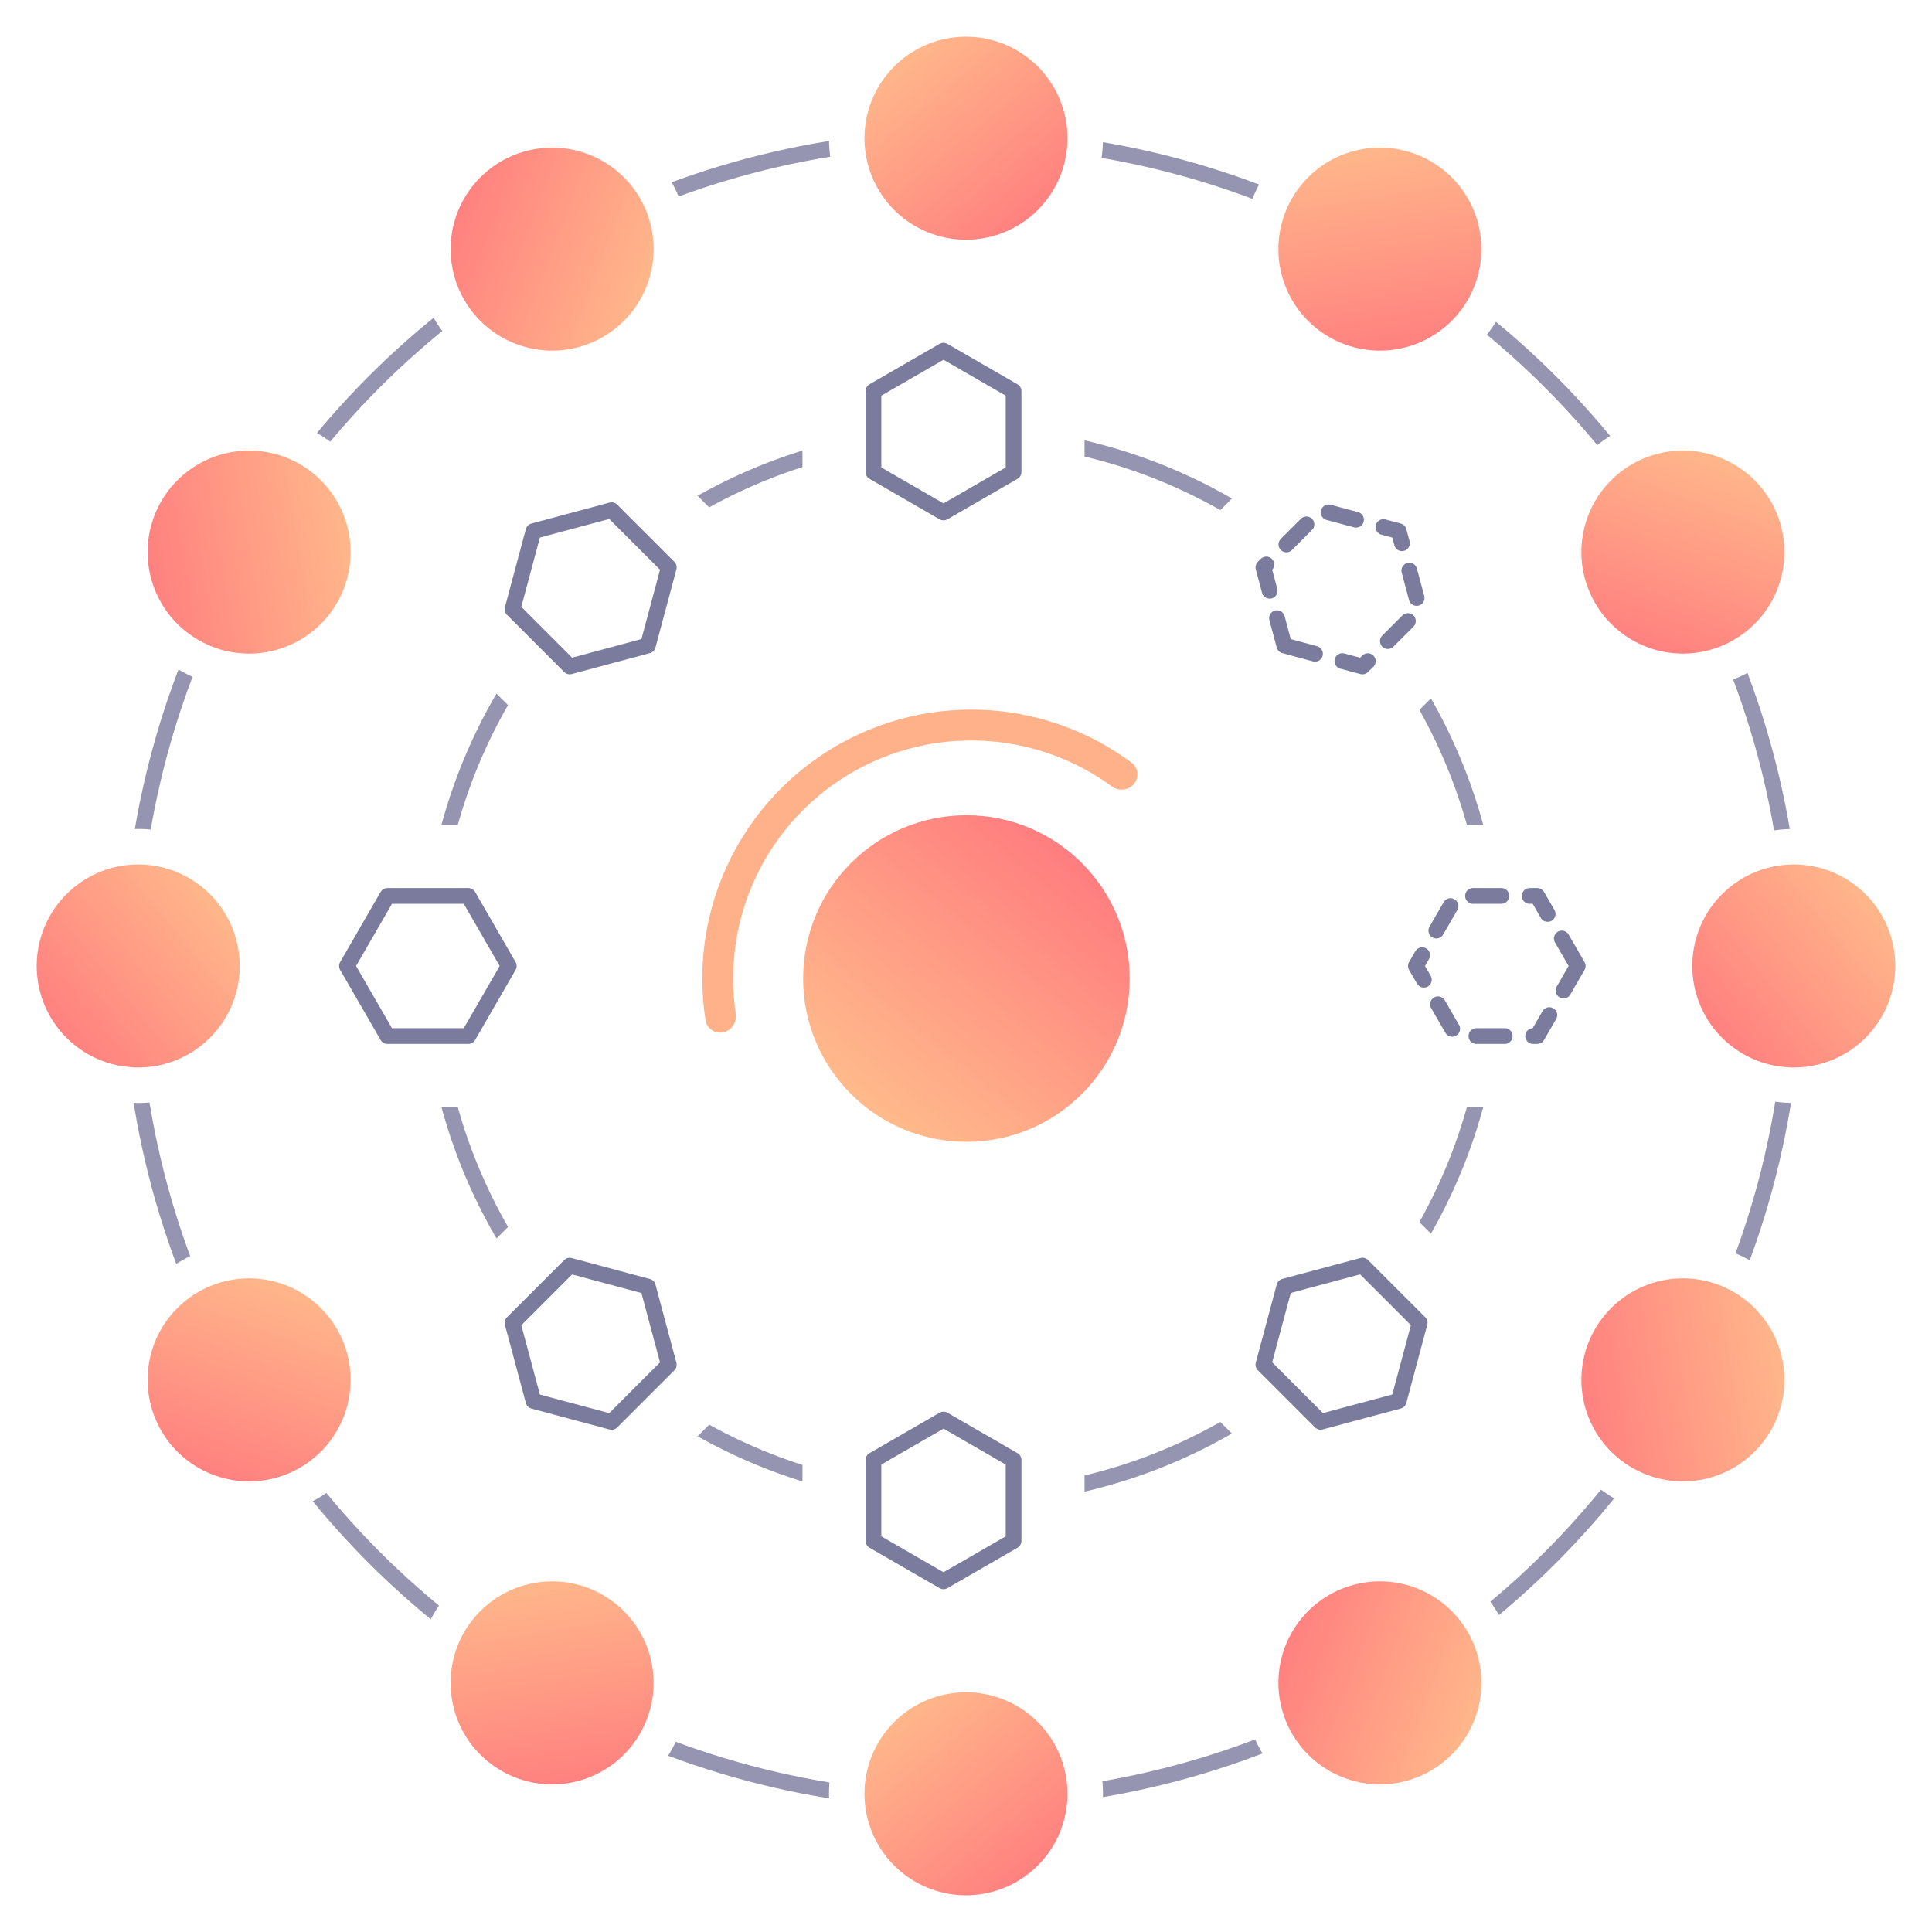 <svg width="184" height="184" viewBox="0 0 184 184" fill="none" xmlns="http://www.w3.org/2000/svg">
<g filter="url(#filter0_d_4001_10717)">
<ellipse cx="91.651" cy="92.346" rx="31.744" ry="31.744" fill="white"/>
</g>
<path d="M107.591 93.193C107.591 84.605 100.628 77.643 92.04 77.643C83.452 77.643 76.489 84.605 76.489 93.193C76.489 101.782 83.452 108.744 92.04 108.744C100.628 108.744 107.591 101.782 107.591 93.193Z" fill="url(#paint0_linear_4001_10717)"/>
<path d="M107.983 74.673C108.504 74.05 108.424 73.119 107.772 72.635C103.898 69.757 99.279 68.025 94.447 67.656C89.125 67.25 83.809 68.516 79.242 71.279C74.675 74.041 71.085 78.161 68.974 83.063C67.056 87.514 66.445 92.408 67.196 97.176C67.322 97.978 68.109 98.481 68.902 98.309C69.696 98.138 70.194 97.355 70.074 96.552C69.45 92.385 69.999 88.115 71.674 84.226C73.543 79.887 76.721 76.24 80.763 73.794C84.806 71.349 89.512 70.228 94.223 70.588C98.445 70.91 102.481 72.407 105.883 74.895C106.538 75.374 107.462 75.296 107.983 74.673Z" fill="#FFB289"/>
<ellipse opacity="0.8" cx="91.65" cy="92.348" rx="79.186" ry="79.186" stroke="#7B7B9E" stroke-width="1.5" stroke-linecap="round" stroke-linejoin="round"/>
<path d="M86.32 3.327C89.834 1.298 94.164 1.298 97.678 3.327C101.191 5.356 103.355 9.106 103.355 13.163C103.355 17.22 101.191 20.969 97.678 22.998C94.164 25.027 89.834 25.027 86.32 22.998C82.806 20.969 80.642 17.221 80.642 13.163C80.642 9.106 82.806 5.356 86.32 3.327Z" fill="url(#paint1_linear_4001_10717)" stroke="white" stroke-width="3.38"/>
<path d="M131.418 12.368C135.475 12.368 139.225 14.533 141.253 18.047C143.282 21.561 143.281 25.89 141.252 29.404C139.224 32.917 135.475 35.082 131.418 35.082C127.36 35.082 123.611 32.917 121.582 29.404C119.553 25.89 119.553 21.561 121.582 18.047C123.61 14.533 127.36 12.368 131.418 12.368Z" fill="url(#paint2_linear_4001_10717)" stroke="white" stroke-width="3.38"/>
<path d="M165.954 42.743C169.468 44.772 171.632 48.522 171.632 52.579C171.632 56.636 169.467 60.385 165.953 62.414C162.439 64.443 158.111 64.443 154.597 62.414C151.083 60.386 148.918 56.636 148.918 52.579C148.918 48.521 151.082 44.772 154.596 42.743C158.11 40.715 162.44 40.715 165.954 42.743Z" fill="url(#paint3_linear_4001_10717)" stroke="white" stroke-width="3.38"/>
<path d="M180.673 86.318C182.702 89.832 182.702 94.162 180.673 97.676C178.645 101.19 174.895 103.354 170.837 103.354C166.78 103.353 163.031 101.189 161.002 97.676C158.974 94.162 158.974 89.832 161.002 86.318C163.031 82.805 166.78 80.64 170.837 80.64C174.895 80.64 178.645 82.804 180.673 86.318Z" fill="url(#paint4_linear_4001_10717)" stroke="white" stroke-width="3.38"/>
<path d="M171.633 131.416C171.633 135.474 169.468 139.223 165.954 141.252C162.44 143.281 158.111 143.28 154.597 141.251C151.084 139.222 148.919 135.474 148.919 131.416C148.919 127.359 151.083 123.609 154.597 121.581C158.111 119.552 162.44 119.552 165.954 121.58C169.468 123.609 171.633 127.359 171.633 131.416Z" fill="url(#paint5_linear_4001_10717)" stroke="white" stroke-width="3.38"/>
<path d="M141.256 165.95C139.227 169.464 135.478 171.629 131.42 171.629C127.363 171.629 123.614 169.464 121.585 165.95C119.557 162.436 119.557 158.107 121.585 154.593C123.614 151.08 127.363 148.915 131.421 148.915C135.478 148.915 139.227 151.079 141.256 154.593C143.285 158.107 143.285 162.436 141.256 165.95Z" fill="url(#paint6_linear_4001_10717)" stroke="white" stroke-width="3.38"/>
<path d="M86.32 161.001C89.834 158.972 94.164 158.972 97.678 161.001C101.191 163.03 103.355 166.779 103.355 170.837C103.355 174.894 101.191 178.643 97.678 180.672C94.164 182.701 89.834 182.701 86.32 180.672C82.806 178.643 80.642 174.894 80.642 170.837C80.642 166.779 82.806 163.03 86.32 161.001Z" fill="url(#paint7_linear_4001_10717)" stroke="white" stroke-width="3.38"/>
<path d="M52.58 148.917C56.638 148.917 60.387 151.082 62.416 154.596C64.445 158.11 64.444 162.439 62.415 165.953C60.386 169.466 56.638 171.631 52.581 171.631C48.523 171.631 44.773 169.466 42.745 165.952C40.716 162.439 40.716 158.11 42.744 154.596C44.773 151.082 48.523 148.917 52.58 148.917Z" fill="url(#paint8_linear_4001_10717)" stroke="white" stroke-width="3.38"/>
<path d="M29.403 121.581C32.917 123.61 35.082 127.359 35.082 131.417C35.082 135.474 32.917 139.223 29.403 141.252C25.889 143.281 21.56 143.281 18.047 141.252C14.533 139.224 12.368 135.474 12.368 131.417C12.368 127.359 14.532 123.61 18.046 121.581C21.56 119.552 25.89 119.552 29.403 121.581Z" fill="url(#paint9_linear_4001_10717)" stroke="white" stroke-width="3.38"/>
<path d="M22.998 86.318C25.027 89.832 25.027 94.162 22.998 97.676C20.97 101.19 17.22 103.354 13.163 103.354C9.105 103.353 5.356 101.189 3.328 97.676C1.299 94.162 1.299 89.832 3.328 86.318C5.356 82.805 9.105 80.64 13.163 80.64C17.22 80.64 20.97 82.804 22.998 86.318Z" fill="url(#paint10_linear_4001_10717)" stroke="white" stroke-width="3.38"/>
<path d="M35.083 52.58C35.083 56.638 32.918 60.387 29.404 62.416C25.89 64.445 21.561 64.444 18.047 62.415C14.534 60.386 12.369 56.638 12.369 52.581C12.369 48.523 14.534 44.773 18.048 42.745C21.561 40.716 25.89 40.716 29.404 42.744C32.918 44.773 35.083 48.523 35.083 52.58Z" fill="url(#paint11_linear_4001_10717)" stroke="white" stroke-width="3.38"/>
<path d="M62.419 29.403C60.391 32.917 56.641 35.082 52.584 35.082C48.526 35.082 44.777 32.917 42.748 29.403C40.72 25.889 40.72 21.56 42.748 18.047C44.777 14.533 48.526 12.368 52.584 12.368C56.641 12.368 60.391 14.532 62.419 18.046C64.448 21.56 64.448 25.89 62.419 29.403Z" fill="url(#paint12_linear_4001_10717)" stroke="white" stroke-width="3.38"/>
<ellipse opacity="0.8" cx="91.652" cy="92" rx="50.646" ry="50.646" stroke="#7B7B9E" stroke-width="1.5" stroke-linecap="round" stroke-linejoin="round"/>
<path d="M99.91 44.954C99.91 46.162 99.265 47.277 98.219 47.881L91.547 51.733C90.502 52.337 89.213 52.337 88.168 51.733L81.496 47.881C80.45 47.277 79.806 46.161 79.806 44.954V37.25C79.806 36.043 80.45 34.927 81.496 34.323L88.168 30.472C89.213 29.868 90.502 29.868 91.547 30.472L98.219 34.323C99.265 34.927 99.909 36.043 99.91 37.25V44.954Z" fill="white" stroke="white" stroke-width="6.76" stroke-linecap="round" stroke-linejoin="round"/>
<path d="M99.91 146.751C99.91 147.958 99.265 149.074 98.22 149.678L91.548 153.53C90.502 154.134 89.214 154.134 88.168 153.53L81.496 149.678C80.451 149.074 79.807 147.958 79.807 146.751V139.047C79.807 137.84 80.451 136.724 81.496 136.12L88.168 132.269C89.214 131.665 90.502 131.665 91.548 132.269L98.22 136.12C99.265 136.724 99.91 137.84 99.91 139.047V146.751Z" fill="white" stroke="white" stroke-width="6.76" stroke-linecap="round" stroke-linejoin="round"/>
<path d="M138.701 102.051C137.493 102.051 136.378 101.406 135.774 100.36L131.921 93.689C131.318 92.643 131.318 91.354 131.921 90.309L135.774 83.637C136.378 82.591 137.493 81.947 138.701 81.947L146.405 81.947C147.612 81.947 148.728 82.591 149.332 83.637L153.183 90.309C153.787 91.354 153.787 92.643 153.183 93.689L149.332 100.36C148.728 101.406 147.612 102.051 146.405 102.051L138.701 102.051Z" fill="white" stroke="white" stroke-width="6.76" stroke-linecap="round" stroke-linejoin="round"/>
<path d="M117.934 132.359C117.08 131.505 116.748 130.26 117.06 129.094L119.054 121.652C119.366 120.486 120.277 119.575 121.444 119.262L128.885 117.269C130.052 116.956 131.296 117.29 132.15 118.143L137.597 123.591C138.451 124.445 138.784 125.689 138.472 126.855L136.478 134.296C136.165 135.463 135.254 136.374 134.088 136.686L126.647 138.681C125.48 138.993 124.236 138.66 123.382 137.806L117.934 132.359Z" fill="white" stroke="white" stroke-width="6.76" stroke-linecap="round" stroke-linejoin="round"/>
<path d="M51.869 118.149C52.723 117.295 53.968 116.962 55.134 117.274L62.576 119.268C63.742 119.581 64.653 120.492 64.966 121.658L66.96 129.1C67.272 130.266 66.938 131.51 66.085 132.364L60.637 137.812C59.783 138.665 58.539 138.999 57.373 138.686L49.932 136.692C48.765 136.38 47.854 135.469 47.542 134.302L45.547 126.861C45.235 125.695 45.568 124.45 46.422 123.596L51.869 118.149Z" fill="white" stroke="white" stroke-width="6.76" stroke-linecap="round" stroke-linejoin="round"/>
<path d="M36.898 102.051C35.691 102.051 34.575 101.406 33.971 100.36L30.119 93.689C29.515 92.643 29.515 91.354 30.119 90.309L33.971 83.637C34.575 82.591 35.691 81.947 36.898 81.947L44.602 81.947C45.809 81.947 46.925 82.591 47.529 83.637L51.38 90.309C51.984 91.354 51.984 92.643 51.38 93.689L47.529 100.36C46.925 101.406 45.809 102.051 44.602 102.051L36.898 102.051Z" fill="white" stroke="white" stroke-width="6.76" stroke-linecap="round" stroke-linejoin="round"/>
<path d="M46.422 60.413C45.568 59.56 45.235 58.315 45.548 57.149L47.541 49.707C47.854 48.541 48.765 47.629 49.931 47.317L57.373 45.323C58.539 45.011 59.784 45.344 60.637 46.198L66.085 51.646C66.939 52.499 67.272 53.744 66.96 54.91L64.966 62.351C64.653 63.517 63.742 64.428 62.576 64.741L55.135 66.735C53.968 67.048 52.724 66.715 51.87 65.861L46.422 60.413Z" fill="white" stroke="white" stroke-width="6.76" stroke-linecap="round" stroke-linejoin="round"/>
<path d="M123.381 46.201C124.235 45.348 125.48 45.015 126.646 45.327L134.088 47.321C135.254 47.633 136.166 48.544 136.478 49.711L138.472 57.153C138.784 58.319 138.45 59.563 137.597 60.417L132.149 65.864C131.295 66.718 130.051 67.052 128.885 66.739L121.444 64.745C120.277 64.432 119.366 63.521 119.054 62.355L117.06 54.914C116.747 53.748 117.08 52.503 117.934 51.649L123.381 46.201Z" fill="white" stroke="white" stroke-width="6.76" stroke-linecap="round" stroke-linejoin="round"/>
<path d="M89.858 33.398L96.53 37.25V44.954L89.858 48.806L83.186 44.954V37.25L89.858 33.398Z" fill="white" stroke="#7B7B9E" stroke-width="1.5" stroke-linecap="round" stroke-linejoin="round"/>
<path d="M89.858 135.195L96.53 139.047V146.751L89.858 150.603L83.186 146.751V139.047L89.858 135.195Z" fill="white" stroke="#7B7B9E" stroke-width="1.5" stroke-linecap="round" stroke-linejoin="round"/>
<path d="M150.256 91.999L146.404 98.671L138.701 98.671L134.849 91.999L138.701 85.327L146.404 85.327L150.256 91.999Z" fill="white" stroke="#7B7B9E" stroke-width="1.5" stroke-linecap="round" stroke-linejoin="round" stroke-dasharray="2.7 2.7"/>
<path d="M133.213 133.422L125.772 135.416L120.324 129.969L122.318 122.527L129.76 120.533L135.207 125.981L133.213 133.422Z" fill="white" stroke="#7B7B9E" stroke-width="1.5" stroke-linecap="round" stroke-linejoin="round"/>
<path d="M50.806 133.428L48.813 125.986L54.26 120.539L61.701 122.533L63.695 129.974L58.248 135.421L50.806 133.428Z" fill="white" stroke="#7B7B9E" stroke-width="1.5" stroke-linecap="round" stroke-linejoin="round"/>
<path d="M48.454 91.999L44.602 98.671L36.898 98.671L33.046 91.999L36.898 85.327L44.602 85.327L48.454 91.999Z" fill="white" stroke="#7B7B9E" stroke-width="1.5" stroke-linecap="round" stroke-linejoin="round"/>
<path d="M61.701 61.477L54.26 63.471L48.812 58.023L50.806 50.582L58.248 48.588L63.695 54.035L61.701 61.477Z" fill="white" stroke="#7B7B9E" stroke-width="1.5" stroke-linecap="round" stroke-linejoin="round"/>
<path d="M122.318 61.48L120.324 54.039L125.772 48.592L133.213 50.585L135.207 58.027L129.76 63.474L122.318 61.48Z" fill="white" stroke="#7B7B9E" stroke-width="1.5" stroke-linecap="round" stroke-linejoin="round" stroke-dasharray="2.7 2.7"/>
<defs>
<filter id="filter0_d_4001_10717" x="40.473" y="41.167" width="102.356" height="102.356" filterUnits="userSpaceOnUse" color-interpolation-filters="sRGB">
<feFlood flood-opacity="0" result="BackgroundImageFix"/>
<feColorMatrix in="SourceAlpha" type="matrix" values="0 0 0 0 0 0 0 0 0 0 0 0 0 0 0 0 0 0 127 0" result="hardAlpha"/>
<feOffset/>
<feGaussianBlur stdDeviation="9.717"/>
<feComposite in2="hardAlpha" operator="out"/>
<feColorMatrix type="matrix" values="0 0 0 0 0.161 0 0 0 0 0.188 0 0 0 0 0.337 0 0 0 0.17 0"/>
<feBlend mode="normal" in2="BackgroundImageFix" result="effect1_dropShadow_4001_10717"/>
<feBlend mode="normal" in="SourceGraphic" in2="effect1_dropShadow_4001_10717" result="shape"/>
</filter>
<linearGradient id="paint0_linear_4001_10717" x1="94.343" y1="115.625" x2="114.25" y2="91.278" gradientUnits="userSpaceOnUse">
<stop stop-color="#FFBB8B"/>
<stop offset="1" stop-color="#FF7D7F"/>
</linearGradient>
<linearGradient id="paint1_linear_4001_10717" x1="93.652" y1="-2.94" x2="107.942" y2="14.538" gradientUnits="userSpaceOnUse">
<stop stop-color="#FFBB8B"/>
<stop offset="1" stop-color="#FF7D7F"/>
</linearGradient>
<linearGradient id="paint2_linear_4001_10717" x1="140.9" y1="10.607" x2="144.537" y2="32.887" gradientUnits="userSpaceOnUse">
<stop stop-color="#FFBB8B"/>
<stop offset="1" stop-color="#FF7D7F"/>
</linearGradient>
<linearGradient id="paint3_linear_4001_10717" x1="175.047" y1="45.959" x2="167.056" y2="67.073" gradientUnits="userSpaceOnUse">
<stop stop-color="#FFBB8B"/>
<stop offset="1" stop-color="#FF7D7F"/>
</linearGradient>
<linearGradient id="paint4_linear_4001_10717" x1="186.94" y1="93.65" x2="169.463" y2="107.94" gradientUnits="userSpaceOnUse">
<stop stop-color="#FFBB8B"/>
<stop offset="1" stop-color="#FF7D7F"/>
</linearGradient>
<linearGradient id="paint5_linear_4001_10717" x1="173.394" y1="140.899" x2="151.114" y2="144.535" gradientUnits="userSpaceOnUse">
<stop stop-color="#FFBB8B"/>
<stop offset="1" stop-color="#FF7D7F"/>
</linearGradient>
<linearGradient id="paint6_linear_4001_10717" x1="138.04" y1="175.043" x2="116.927" y2="167.052" gradientUnits="userSpaceOnUse">
<stop stop-color="#FFBB8B"/>
<stop offset="1" stop-color="#FF7D7F"/>
</linearGradient>
<linearGradient id="paint7_linear_4001_10717" x1="93.652" y1="154.734" x2="107.942" y2="172.211" gradientUnits="userSpaceOnUse">
<stop stop-color="#FFBB8B"/>
<stop offset="1" stop-color="#FF7D7F"/>
</linearGradient>
<linearGradient id="paint8_linear_4001_10717" x1="62.063" y1="147.156" x2="65.7" y2="169.436" gradientUnits="userSpaceOnUse">
<stop stop-color="#FFBB8B"/>
<stop offset="1" stop-color="#FF7D7F"/>
</linearGradient>
<linearGradient id="paint9_linear_4001_10717" x1="38.496" y1="124.797" x2="30.506" y2="145.911" gradientUnits="userSpaceOnUse">
<stop stop-color="#FFBB8B"/>
<stop offset="1" stop-color="#FF7D7F"/>
</linearGradient>
<linearGradient id="paint10_linear_4001_10717" x1="29.265" y1="93.65" x2="11.788" y2="107.94" gradientUnits="userSpaceOnUse">
<stop stop-color="#FFBB8B"/>
<stop offset="1" stop-color="#FF7D7F"/>
</linearGradient>
<linearGradient id="paint11_linear_4001_10717" x1="36.844" y1="62.063" x2="14.564" y2="65.7" gradientUnits="userSpaceOnUse">
<stop stop-color="#FFBB8B"/>
<stop offset="1" stop-color="#FF7D7F"/>
</linearGradient>
<linearGradient id="paint12_linear_4001_10717" x1="59.203" y1="38.496" x2="38.09" y2="30.506" gradientUnits="userSpaceOnUse">
<stop stop-color="#FFBB8B"/>
<stop offset="1" stop-color="#FF7D7F"/>
</linearGradient>
</defs>
</svg>
